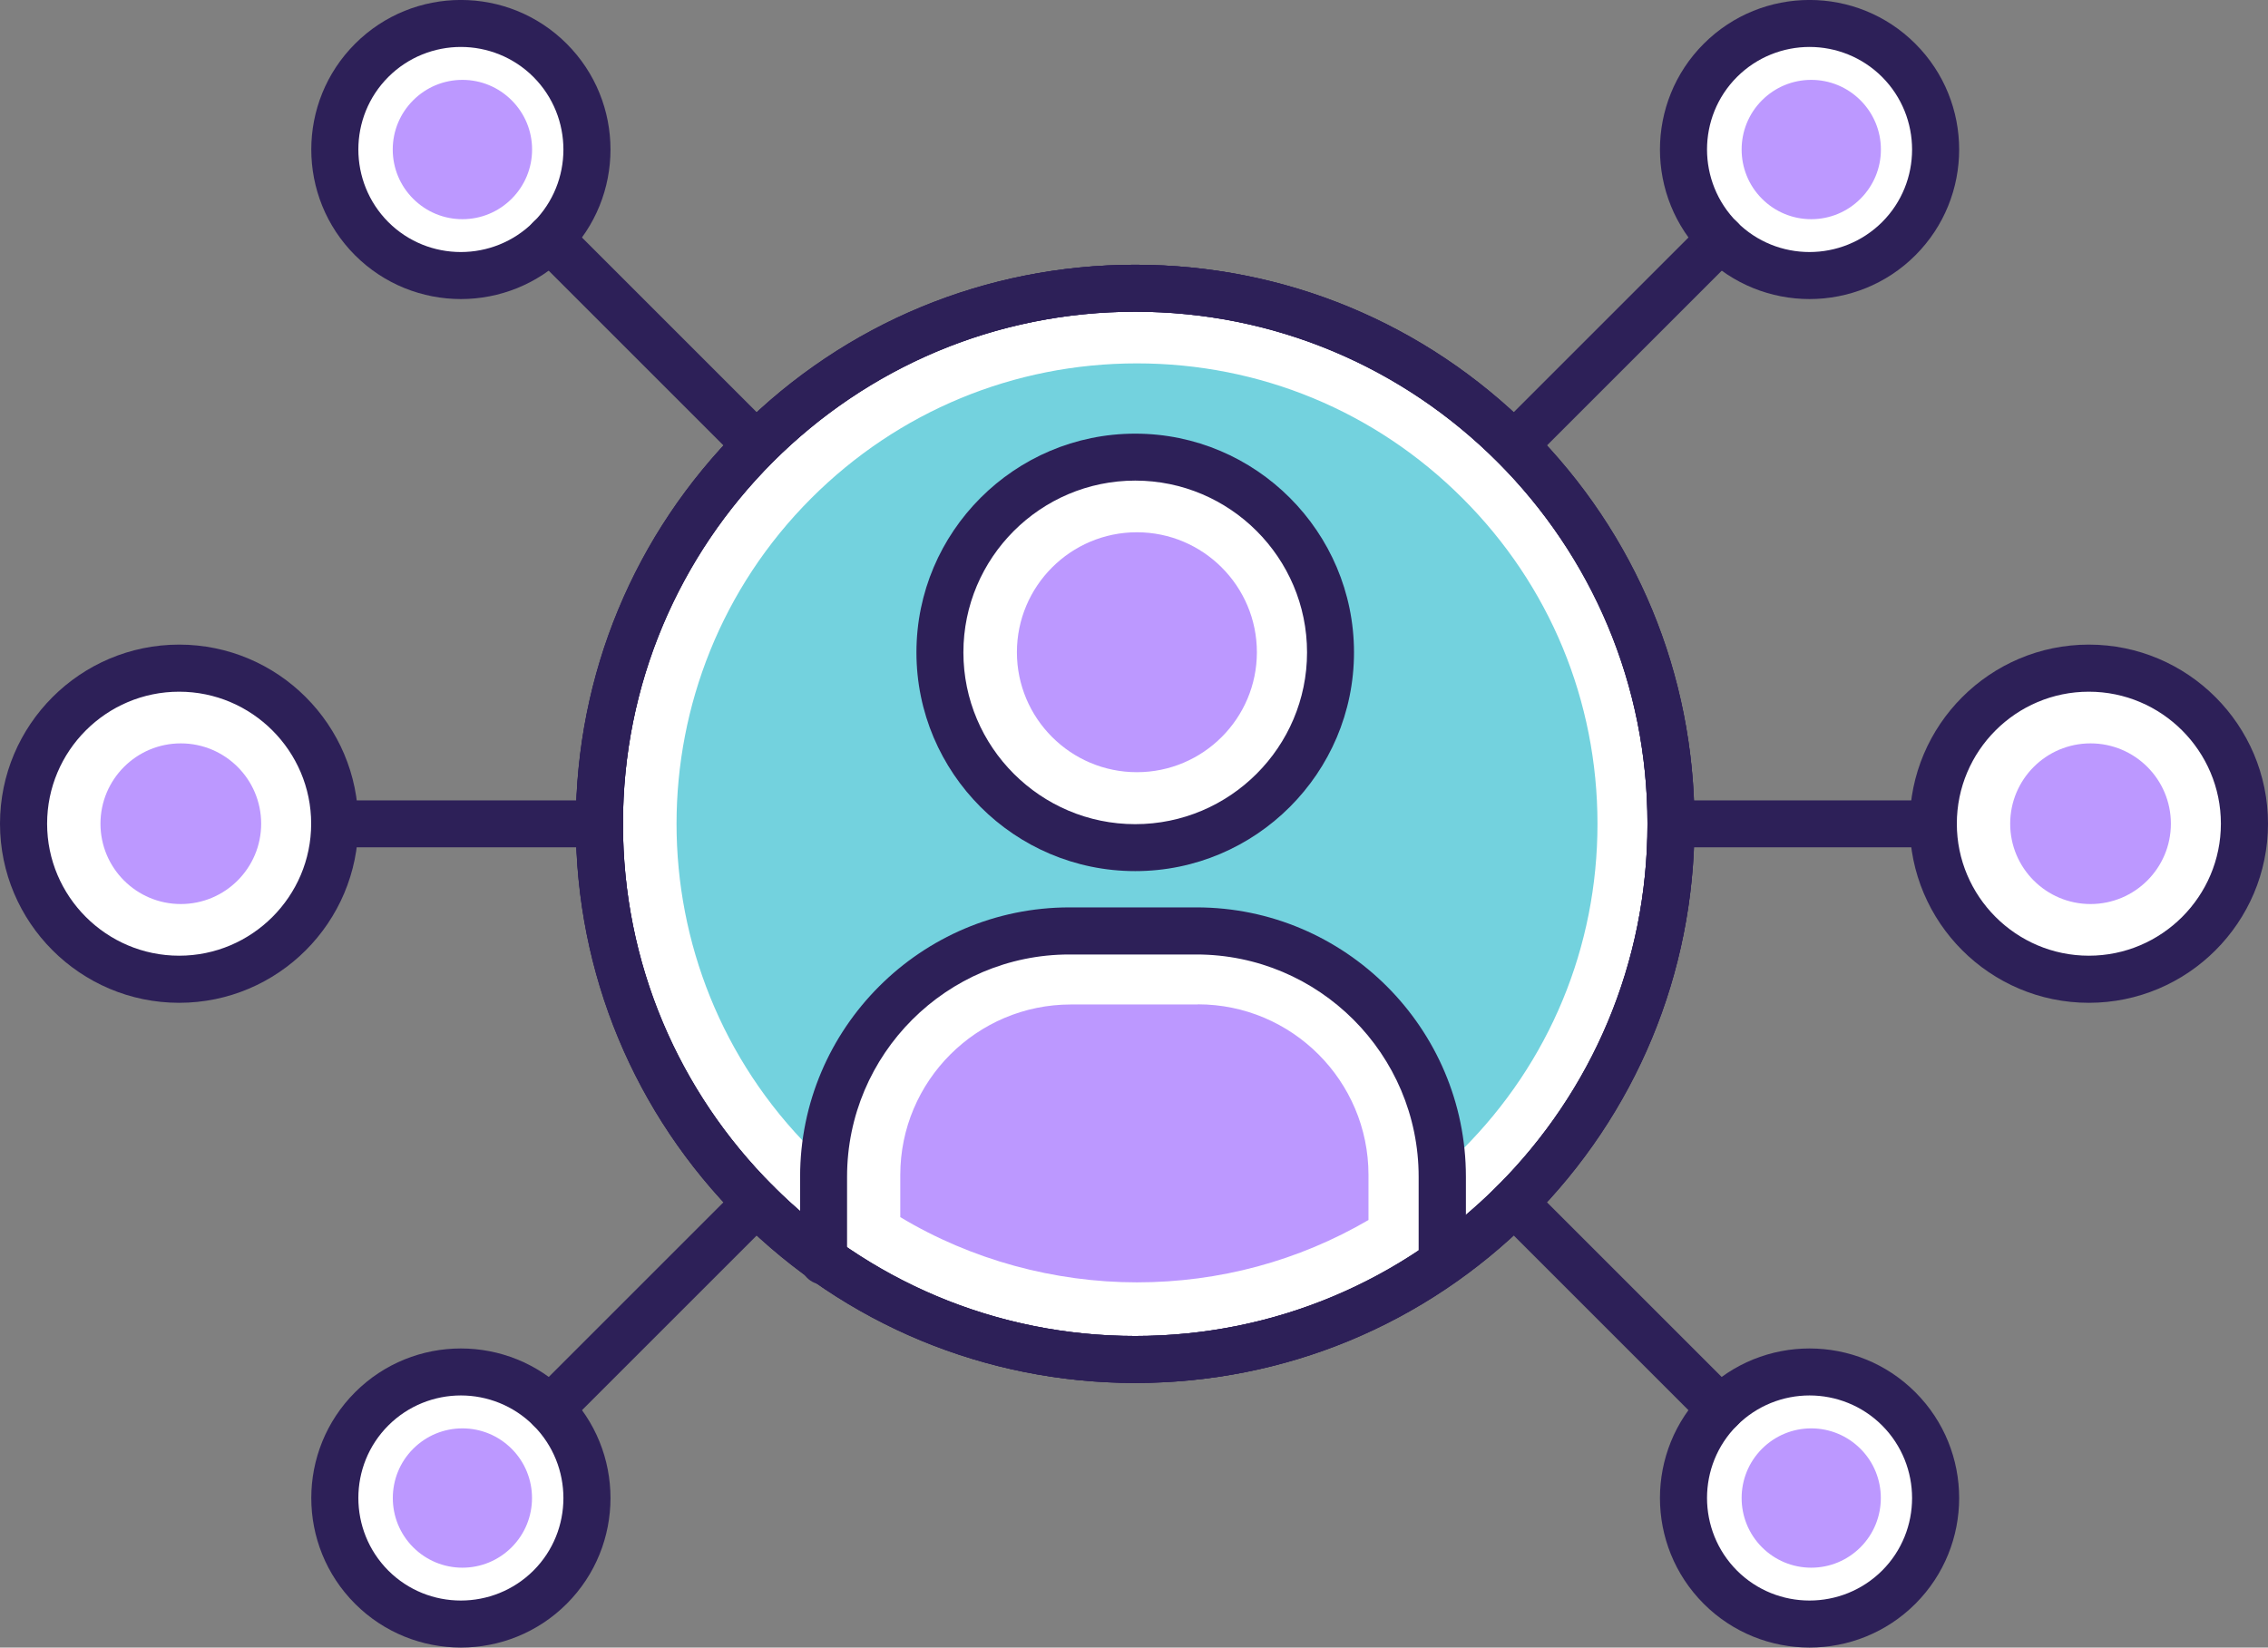 <?xml version="1.0" encoding="UTF-8"?>
<svg id="Layer_2" data-name="Layer 2" xmlns="http://www.w3.org/2000/svg" viewBox="0 0 148.76 108.09">
  <rect x="0" y="0" width="148.76" height="108.09" fill="#808080" stroke="none"/>
  <defs>
    <style>
      .cls-1 {
        fill: #73d2de;
      }

      .cls-1, .cls-2, .cls-3, .cls-4 {
        stroke-width: 0px;
      }

      .cls-2 {
        fill: #2d2058;
      }

      .cls-3 {
        fill: #bc98ff;
      }

      .cls-4 {
        fill: #fff;
      }
    </style>
  </defs>
  <g id="Layer_1-2" data-name="Layer 1">
    <g>
      <g>
        <path class="cls-1" d="m74.57,86.72c-8.73,0-16.93-3.4-23.1-9.57-6.17-6.17-9.57-14.38-9.57-23.1s3.4-16.93,9.57-23.1c6.17-6.17,14.38-9.57,23.1-9.57s16.93,3.4,23.1,9.57c6.17,6.17,9.57,14.38,9.57,23.1s-3.4,16.93-9.57,23.1c-6.17,6.17-14.38,9.57-23.1,9.57Z"/>
        <path class="cls-4" d="m74.57,23.84c8.07,0,15.65,3.14,21.36,8.85,5.71,5.7,8.85,13.29,8.85,21.36s-3.14,15.65-8.85,21.36c-5.7,5.7-13.29,8.85-21.36,8.85s-15.65-3.14-21.36-8.85c-11.78-11.78-11.78-30.94,0-42.72,5.7-5.7,13.29-8.85,21.36-8.85m0-4.94c-8.99,0-17.99,3.43-24.85,10.29-13.72,13.72-13.72,35.97,0,49.7,6.86,6.86,15.86,10.29,24.85,10.29s17.99-3.43,24.85-10.29c13.72-13.72,13.72-35.97,0-49.7-6.86-6.86-15.86-10.29-24.85-10.29h0Z"/>
      </g>
      <g>
        <path class="cls-3" d="m137.12,61.78c-4.27,0-7.74-3.47-7.74-7.74s3.47-7.74,7.74-7.74,7.74,3.47,7.74,7.74-3.47,7.74-7.74,7.74Z"/>
        <path class="cls-4" d="m137.12,48.77c2.91,0,5.27,2.36,5.27,5.27s-2.36,5.27-5.27,5.27-5.27-2.36-5.27-5.27,2.36-5.27,5.27-5.27m0-4.94c-5.64,0-10.21,4.57-10.21,10.21s4.57,10.21,10.21,10.21,10.21-4.57,10.21-10.21-4.57-10.21-10.21-10.21h0Z"/>
      </g>
      <g>
        <path class="cls-3" d="m11.86,61.78c-4.27,0-7.74-3.47-7.74-7.74s3.47-7.74,7.74-7.74,7.74,3.47,7.74,7.74-3.47,7.74-7.74,7.74Z"/>
        <path class="cls-4" d="m11.86,48.77c2.91,0,5.27,2.36,5.27,5.27s-2.36,5.27-5.27,5.27-5.27-2.36-5.27-5.27,2.36-5.27,5.27-5.27m0-4.94c-5.64,0-10.21,4.57-10.21,10.21s4.57,10.21,10.21,10.21,10.21-4.57,10.21-10.21-4.57-10.21-10.21-10.21h0Z"/>
      </g>
      <g>
        <path class="cls-3" d="m118.8,104.7c-1.72,0-3.33-.67-4.54-1.88-1.21-1.21-1.88-2.83-1.88-4.54s.67-3.33,1.88-4.54c1.21-1.21,2.83-1.88,4.54-1.88s3.33.67,4.54,1.88c1.21,1.21,1.88,2.83,1.88,4.54s-.67,3.33-1.88,4.54c-1.21,1.21-2.83,1.88-4.54,1.88Z"/>
        <path class="cls-4" d="m118.8,93.71c1.22,0,2.37.48,3.23,1.34,1.78,1.78,1.78,4.68,0,6.46-.86.86-2.01,1.34-3.23,1.34s-2.37-.48-3.23-1.34c-1.78-1.78-1.78-4.68,0-6.46.86-.86,2.01-1.34,3.23-1.34m0-3.7c-2.12,0-4.23.81-5.85,2.42-3.23,3.23-3.23,8.47,0,11.7,1.62,1.62,3.73,2.42,5.85,2.42s4.23-.81,5.85-2.42c3.23-3.23,3.23-8.47,0-11.7-1.62-1.62-3.73-2.42-5.85-2.42h0Z"/>
      </g>
      <g>
        <path class="cls-3" d="m30.33,16.23c-1.72,0-3.33-.67-4.54-1.88-1.21-1.21-1.88-2.83-1.88-4.54s.67-3.33,1.88-4.54c1.21-1.21,2.83-1.88,4.54-1.88s3.33.67,4.54,1.88c1.21,1.21,1.88,2.83,1.88,4.54s-.67,3.33-1.88,4.54c-1.21,1.21-2.83,1.88-4.54,1.88Z"/>
        <path class="cls-4" d="m30.33,5.24c1.22,0,2.37.48,3.23,1.34.86.86,1.34,2.01,1.34,3.23s-.48,2.37-1.34,3.23c-.86.86-2.01,1.34-3.23,1.34s-2.37-.48-3.23-1.34c-.86-.86-1.34-2.01-1.34-3.23s.48-2.37,1.34-3.23c.86-.86,2.01-1.34,3.23-1.34m0-3.7c-2.12,0-4.23.81-5.85,2.42-3.23,3.23-3.23,8.47,0,11.7,1.62,1.62,3.73,2.42,5.85,2.42s4.23-.81,5.85-2.42c3.23-3.23,3.23-8.47,0-11.7-1.62-1.62-3.73-2.42-5.85-2.42h0Z"/>
      </g>
      <g>
        <path class="cls-3" d="m118.8,16.23c-1.72,0-3.33-.67-4.54-1.88-1.21-1.21-1.88-2.83-1.88-4.54s.67-3.33,1.88-4.54c1.21-1.21,2.83-1.88,4.54-1.88s3.33.67,4.54,1.88c1.21,1.21,1.88,2.83,1.88,4.54s-.67,3.33-1.88,4.54c-1.21,1.21-2.83,1.88-4.54,1.88Z"/>
        <path class="cls-4" d="m118.8,5.24c1.22,0,2.37.48,3.23,1.34.86.86,1.34,2.01,1.34,3.23s-.48,2.37-1.34,3.23c-.86.86-2.01,1.34-3.23,1.34s-2.37-.48-3.23-1.34c-1.78-1.78-1.78-4.68,0-6.46.86-.86,2.01-1.34,3.23-1.34m0-3.7c-2.12,0-4.23.81-5.85,2.42-3.23,3.23-3.23,8.47,0,11.7,1.62,1.62,3.73,2.42,5.85,2.42s4.23-.81,5.85-2.42c3.23-3.23,3.23-8.47,0-11.7-1.62-1.62-3.73-2.42-5.85-2.42h0Z"/>
      </g>
      <g>
        <path class="cls-3" d="m30.33,104.7c-1.72,0-3.33-.67-4.54-1.88-1.21-1.21-1.88-2.83-1.88-4.54s.67-3.33,1.88-4.54c1.21-1.21,2.83-1.88,4.54-1.88s3.33.67,4.54,1.88c1.21,1.21,1.88,2.83,1.88,4.54s-.67,3.33-1.88,4.54c-1.21,1.21-2.83,1.88-4.54,1.88Z"/>
        <path class="cls-4" d="m30.33,93.71c1.22,0,2.37.48,3.23,1.34,1.78,1.78,1.78,4.68,0,6.46-.86.86-2.01,1.34-3.23,1.34s-2.37-.48-3.23-1.34c-1.78-1.78-1.78-4.68,0-6.46.86-.86,2.01-1.34,3.23-1.34m0-3.7c-2.12,0-4.23.81-5.85,2.42-3.23,3.23-3.23,8.47,0,11.7,1.62,1.62,3.73,2.42,5.85,2.42s4.23-.81,5.85-2.42c3.23-3.23,3.23-8.47,0-11.7-1.62-1.62-3.73-2.42-5.85-2.42h0Z"/>
      </g>
      <g>
        <path class="cls-3" d="m74.57,86.59c-6.46,0-12.66-1.86-17.99-5.39v-4.12c0-7.53,6.13-13.66,13.66-13.66h8.33c7.53,0,13.66,6.13,13.66,13.66v4.34c-5.26,3.39-11.34,5.17-17.65,5.17h0Z"/>
        <path class="cls-4" d="m78.57,65.89c6.17,0,11.19,5.02,11.19,11.19v2.96c-4.59,2.68-9.79,4.09-15.19,4.09s-10.85-1.47-15.52-4.28v-2.76c0-6.17,5.02-11.19,11.19-11.19h8.33m0-4.94h-8.33c-8.91,0-16.13,7.22-16.13,16.13v5.41c6.1,4.38,13.28,6.56,20.46,6.56s14.1-2.11,20.12-6.33v-5.65c0-8.91-7.22-16.13-16.13-16.13h0Z"/>
      </g>
      <g>
        <path class="cls-3" d="m74.57,53.14c-5.7,0-10.34-4.64-10.34-10.34s4.64-10.34,10.34-10.34,10.34,4.64,10.34,10.34-4.64,10.34-10.34,10.34Z"/>
        <path class="cls-4" d="m74.57,34.92c4.34,0,7.87,3.53,7.87,7.87s-3.53,7.87-7.87,7.87-7.87-3.53-7.87-7.87,3.53-7.87,7.87-7.87m0-4.94c-7.08,0-12.81,5.74-12.81,12.81s5.74,12.81,12.81,12.81,12.81-5.74,12.81-12.81-5.74-12.81-12.81-12.81h0Z"/>
      </g>
      <path class="cls-2" d="m74.46,90.73c-20.23,0-36.68-16.46-36.68-36.68s16.46-36.68,36.68-36.68,36.68,16.46,36.68,36.68-16.46,36.68-36.68,36.68Zm0-70.28c-18.53,0-33.6,15.07-33.6,33.6s15.07,33.6,33.6,33.6,33.6-15.07,33.6-33.6-15.07-33.6-33.6-33.6Z"/>
      <path class="cls-2" d="m39.32,55.59h-17.21c-.85,0-1.54-.69-1.54-1.54s.69-1.54,1.54-1.54h17.21c.85,0,1.54.69,1.54,1.54s-.69,1.54-1.54,1.54Z"/>
      <path class="cls-2" d="m126.81,55.59h-17.21c-.85,0-1.54-.69-1.54-1.54s.69-1.54,1.54-1.54h17.21c.85,0,1.54.69,1.54,1.54s-.69,1.54-1.54,1.54Z"/>
      <path class="cls-2" d="m137.01,65.79c-6.48,0-11.75-5.27-11.75-11.75s5.27-11.75,11.75-11.75,11.75,5.27,11.75,11.75-5.27,11.75-11.75,11.75Zm0-20.41c-4.78,0-8.66,3.89-8.66,8.66s3.89,8.66,8.66,8.66,8.66-3.89,8.66-8.66-3.89-8.66-8.66-8.66Z"/>
      <path class="cls-2" d="m74.46,57.15c-7.92,0-14.35-6.44-14.35-14.35s6.44-14.35,14.35-14.35,14.35,6.44,14.35,14.35-6.44,14.35-14.35,14.35Zm0-25.62c-6.21,0-11.27,5.06-11.27,11.27s5.06,11.27,11.27,11.27,11.27-5.06,11.27-11.27-5.06-11.27-11.27-11.27Z"/>
      <path class="cls-2" d="m11.75,65.79c-6.48,0-11.75-5.27-11.75-11.75s5.27-11.75,11.75-11.75,11.75,5.27,11.75,11.75-5.27,11.75-11.75,11.75Zm0-20.41c-4.78,0-8.66,3.89-8.66,8.66s3.89,8.66,8.66,8.66,8.66-3.89,8.66-8.66-3.89-8.66-8.66-8.66Z"/>
      <path class="cls-2" d="m74.46,90.73c-9.8,0-19.01-3.82-25.94-10.74-6.93-6.93-10.75-16.14-10.75-25.94s3.82-19.01,10.75-25.94c6.93-6.93,16.14-10.74,25.94-10.74s19.01,3.82,25.94,10.74c6.93,6.93,10.74,16.14,10.74,25.94s-3.82,19.01-10.74,25.94h0c-6.93,6.93-16.14,10.74-25.94,10.74Zm0-70.28c-8.97,0-17.41,3.49-23.76,9.84-6.35,6.35-9.84,14.78-9.84,23.76s3.49,17.41,9.84,23.76c6.35,6.35,14.78,9.84,23.76,9.84s17.41-3.5,23.76-9.84c6.35-6.35,9.84-14.78,9.84-23.76s-3.49-17.41-9.84-23.76c-6.35-6.35-14.78-9.84-23.76-9.84Zm24.85,58.45h0,0Z"/>
      <path class="cls-2" d="m49.61,30.74c-.39,0-.79-.15-1.09-.45l-13.54-13.54c-.6-.6-.6-1.58,0-2.18.6-.6,1.58-.6,2.18,0l13.54,13.54c.6.6.6,1.58,0,2.18-.3.3-.7.45-1.09.45Z"/>
      <path class="cls-2" d="m112.84,93.97c-.39,0-.79-.15-1.09-.45l-13.54-13.54c-.6-.6-.6-1.58,0-2.18.6-.6,1.58-.6,2.18,0l13.54,13.54c.6.6.6,1.58,0,2.18-.3.3-.7.45-1.09.45Z"/>
      <path class="cls-2" d="m118.69,108.09c-2.51,0-5.03-.96-6.94-2.87-3.83-3.83-3.83-10.05,0-13.88s10.05-3.83,13.88,0,3.83,10.05,0,13.88c-1.91,1.91-4.43,2.87-6.94,2.87Zm0-16.54c-1.72,0-3.45.66-4.76,1.97-2.62,2.62-2.62,6.89,0,9.52,2.62,2.62,6.89,2.62,9.52,0,2.62-2.62,2.62-6.89,0-9.52-1.31-1.31-3.04-1.97-4.76-1.97Z"/>
      <path class="cls-2" d="m30.23,19.62c-2.51,0-5.03-.96-6.94-2.87-3.83-3.83-3.83-10.05,0-13.88s10.05-3.83,13.88,0,3.83,10.05,0,13.88c-1.91,1.91-4.43,2.87-6.94,2.87Zm0-16.54c-1.72,0-3.45.66-4.76,1.97-2.62,2.62-2.62,6.89,0,9.52,2.62,2.62,6.89,2.62,9.52,0,2.62-2.62,2.62-6.89,0-9.52-1.31-1.31-3.04-1.97-4.76-1.97Z"/>
      <path class="cls-2" d="m74.46,90.73c-9.8,0-19.01-3.82-25.94-10.74-6.93-6.93-10.75-16.14-10.75-25.94s3.82-19.01,10.75-25.94c6.93-6.93,16.14-10.74,25.94-10.74s19.01,3.82,25.94,10.74h0s0,0,0,0c6.93,6.93,10.74,16.14,10.74,25.94s-3.82,19.01-10.74,25.94c-6.93,6.93-16.14,10.74-25.94,10.74Zm0-70.28c-8.97,0-17.41,3.49-23.76,9.84-6.35,6.35-9.84,14.78-9.84,23.76s3.49,17.41,9.84,23.76c6.35,6.35,14.78,9.84,23.76,9.84s17.41-3.49,23.76-9.84c6.35-6.35,9.84-14.78,9.84-23.76s-3.49-17.41-9.84-23.76h0c-6.35-6.35-14.78-9.84-23.76-9.84Z"/>
      <path class="cls-2" d="m36.08,93.97c-.39,0-.79-.15-1.09-.45-.6-.6-.6-1.58,0-2.18l13.54-13.54c.6-.6,1.58-.6,2.18,0,.6.6.6,1.58,0,2.18l-13.54,13.54c-.3.3-.7.45-1.09.45Z"/>
      <path class="cls-2" d="m99.31,30.74c-.39,0-.79-.15-1.09-.45-.6-.6-.6-1.58,0-2.18l13.54-13.54c.6-.6,1.58-.6,2.18,0,.6.6.6,1.58,0,2.18l-13.54,13.54c-.3.3-.7.45-1.09.45Z"/>
      <path class="cls-2" d="m118.69,19.62c-2.51,0-5.03-.96-6.94-2.87-3.83-3.83-3.83-10.05,0-13.88s10.05-3.83,13.88,0,3.83,10.05,0,13.88c-1.91,1.91-4.43,2.87-6.94,2.87Zm0-16.54c-1.72,0-3.45.66-4.76,1.97-2.62,2.62-2.62,6.89,0,9.52,2.62,2.62,6.89,2.62,9.52,0,2.62-2.62,2.62-6.89,0-9.52-1.31-1.31-3.04-1.97-4.76-1.97Z"/>
      <path class="cls-2" d="m30.23,108.09c-2.51,0-5.03-.96-6.94-2.87-3.83-3.83-3.83-10.05,0-13.88s10.05-3.83,13.88,0,3.83,10.05,0,13.88c-1.91,1.91-4.43,2.87-6.94,2.87Zm0-16.54c-1.72,0-3.45.66-4.76,1.97-2.62,2.62-2.62,6.89,0,9.52,2.62,2.62,6.89,2.62,9.52,0,2.62-2.62,2.62-6.89,0-9.52-1.31-1.31-3.04-1.97-4.76-1.97Z"/>
      <path class="cls-2" d="m94.59,84.28c-.85,0-1.54-.69-1.54-1.54v-5.54c0-8.04-6.54-14.58-14.58-14.58h-8.33c-8.04,0-14.58,6.54-14.58,14.58v5.54c0,.85-.69,1.54-1.54,1.54s-1.54-.69-1.54-1.54v-5.54c0-9.74,7.93-17.67,17.67-17.67h8.33c9.74,0,17.67,7.93,17.67,17.67v5.54c0,.85-.69,1.54-1.54,1.54Z"/>
    </g>
  </g>
</svg>